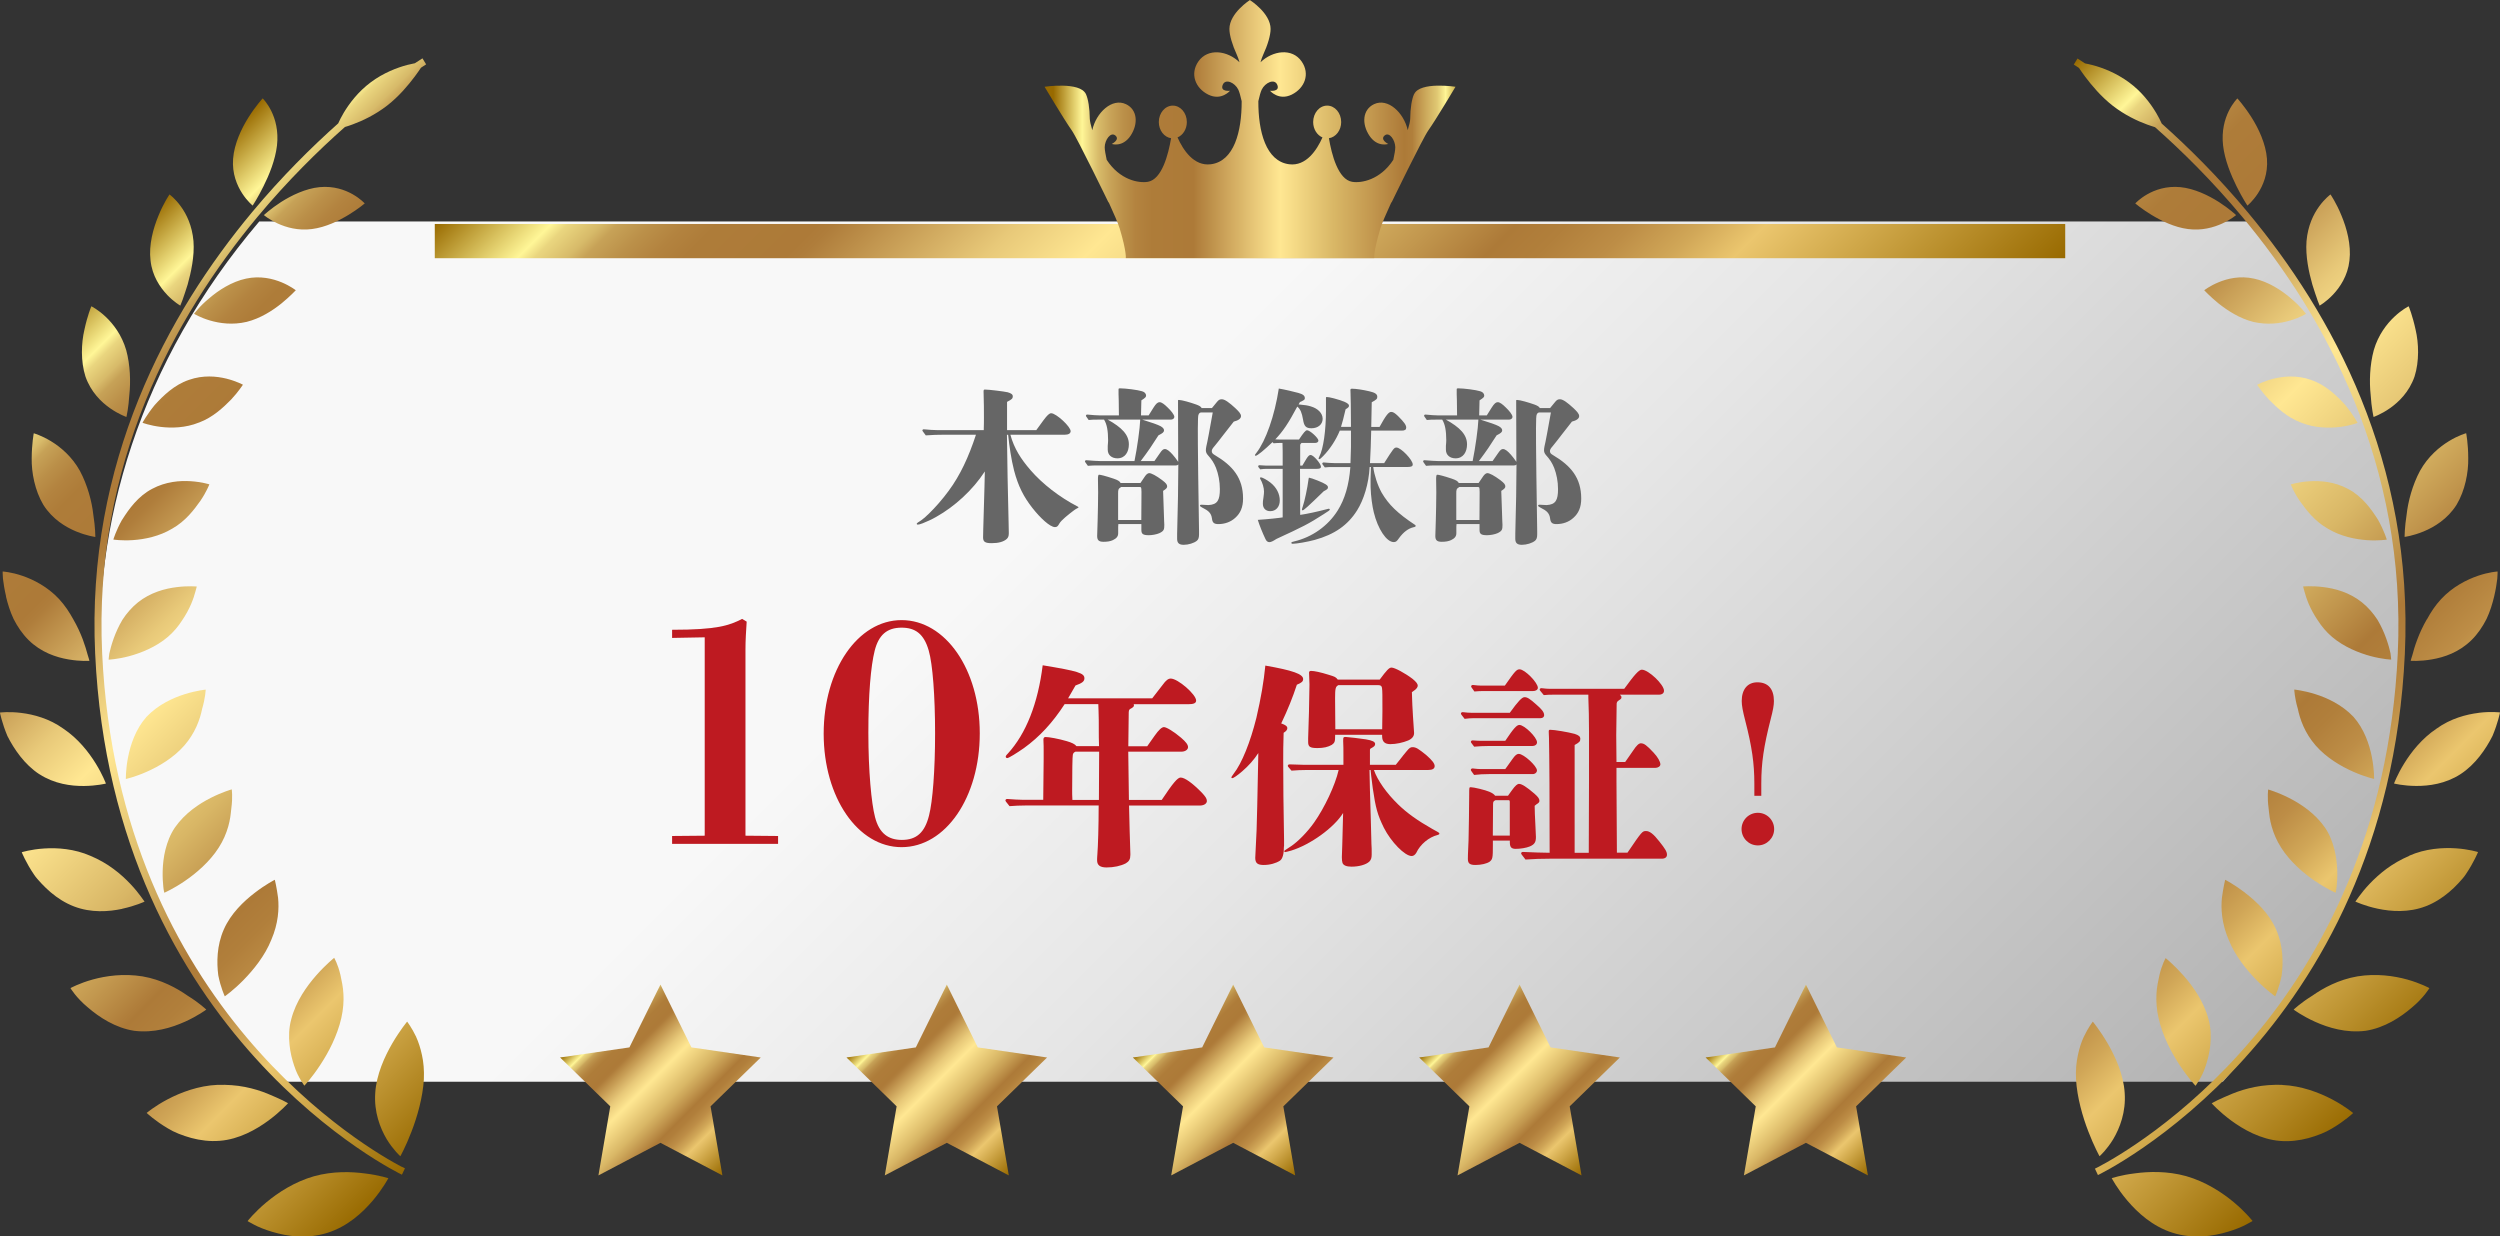 <?xml version="1.0" encoding="UTF-8"?><svg id="_レイヤー_2" xmlns="http://www.w3.org/2000/svg" xmlns:xlink="http://www.w3.org/1999/xlink" viewBox="0 0 414 204.76"><rect x="0" y="0" width="414" height="204.76" fill="#333333" stroke="none"/><defs><style>.cls-1{fill:url(#_名称未設定グラデーション_24-8);}.cls-1,.cls-2,.cls-3,.cls-4,.cls-5,.cls-6,.cls-7,.cls-8,.cls-9,.cls-10,.cls-11,.cls-12{stroke-width:0px;}.cls-2{fill:url(#_名称未設定グラデーション_24-3);}.cls-3{fill:url(#_名称未設定グラデーション_24-6);}.cls-4{fill:url(#_名称未設定グラデーション_24-7);}.cls-5{fill:url(#_名称未設定グラデーション_24-5);}.cls-6{fill:url(#_名称未設定グラデーション_24-4);}.cls-7{fill:url(#_名称未設定グラデーション_24-2);}.cls-8{fill:url(#_名称未設定グラデーション_28);}.cls-9{fill:url(#_名称未設定グラデーション_24);}.cls-10{fill:#666;}.cls-11{fill:url(#_名称未設定グラデーション_130);}.cls-12{fill:#be1a21;}</style><linearGradient id="_名称未設定グラデーション_130" x1="53.78" y1="-47.62" x2="353.61" y2="252.21" gradientUnits="userSpaceOnUse"><stop offset=".42" stop-color="#f8f8f8"/><stop offset=".57" stop-color="#e6e6e6"/><stop offset=".86" stop-color="#bababa"/><stop offset="1" stop-color="#a2a2a2"/></linearGradient><linearGradient id="_名称未設定グラデーション_24" x1="240.03" y1="170.11" x2="263.24" y2="193.31" gradientUnits="userSpaceOnUse"><stop offset="0" stop-color="#986a00"/><stop offset=".07" stop-color="#fff697"/><stop offset=".08" stop-color="#ead67f"/><stop offset=".1" stop-color="#d7ba69"/><stop offset=".11" stop-color="#c7a257"/><stop offset=".13" stop-color="#bb9049"/><stop offset=".15" stop-color="#b3833f"/><stop offset=".17" stop-color="#ae7c39"/><stop offset=".23" stop-color="#ad7a38"/><stop offset=".24" stop-color="#af7d3b"/><stop offset=".35" stop-color="#e8c979"/><stop offset=".41" stop-color="#ffe792"/><stop offset=".54" stop-color="#d9b766"/><stop offset=".6" stop-color="#c2974e"/><stop offset=".65" stop-color="#ad7a38"/><stop offset=".68" stop-color="#b17f3b"/><stop offset=".72" stop-color="#bd8d46"/><stop offset=".76" stop-color="#d0a657"/><stop offset=".8" stop-color="#ebc66e"/><stop offset="1" stop-color="#986a00"/></linearGradient><linearGradient id="_名称未設定グラデーション_24-2" x1="192.61" y1="170.11" x2="215.81" y2="193.31" xlink:href="#_名称未設定グラデーション_24"/><linearGradient id="_名称未設定グラデーション_24-3" x1="145.19" y1="170.11" x2="168.39" y2="193.31" xlink:href="#_名称未設定グラデーション_24"/><linearGradient id="_名称未設定グラデーション_24-4" x1="97.76" y1="170.11" x2="120.97" y2="193.31" xlink:href="#_名称未設定グラデーション_24"/><linearGradient id="_名称未設定グラデーション_24-5" x1="287.46" y1="170.11" x2="310.66" y2="193.31" xlink:href="#_名称未設定グラデーション_24"/><linearGradient id="_名称未設定グラデーション_24-6" x1="4.66" y1="55.13" x2="105.33" y2="155.8" xlink:href="#_名称未設定グラデーション_24"/><linearGradient id="_名称未設定グラデーション_24-7" x1="303.64" y1="50.1" x2="414.38" y2="160.84" xlink:href="#_名称未設定グラデーション_24"/><linearGradient id="_名称未設定グラデーション_24-8" x1="138.08" y1="-28.99" x2="275.92" y2="108.84" xlink:href="#_名称未設定グラデーション_24"/><linearGradient id="_名称未設定グラデーション_28" x1="-425.97" y1="790.91" x2="-424.66" y2="790.91" gradientTransform="translate(22350.34 41198.59) scale(52.06 -52.06)" gradientUnits="userSpaceOnUse"><stop offset="0" stop-color="#986a00"/><stop offset=".07" stop-color="#fff697"/><stop offset=".09" stop-color="#ead67f"/><stop offset=".11" stop-color="#d7ba69"/><stop offset=".14" stop-color="#c7a257"/><stop offset=".17" stop-color="#bb9049"/><stop offset=".2" stop-color="#b3833f"/><stop offset=".24" stop-color="#ae7c39"/><stop offset=".34" stop-color="#ad7a38"/><stop offset=".35" stop-color="#b1803d"/><stop offset=".49" stop-color="#e9c979"/><stop offset=".55" stop-color="#ffe792"/><stop offset=".68" stop-color="#d9b766"/><stop offset=".77" stop-color="#c3984f"/><stop offset=".85" stop-color="#ad7a38"/><stop offset=".87" stop-color="#b07f3b"/><stop offset=".88" stop-color="#ba8d47"/><stop offset=".9" stop-color="#caa659"/><stop offset=".93" stop-color="#e0c873"/><stop offset=".95" stop-color="#fdf394"/><stop offset=".95" stop-color="#fff697"/><stop offset="1" stop-color="#986a00"/><stop offset="1" stop-color="#986a00"/></linearGradient></defs><g id="_レイヤー_1-2"><path class="cls-11" d="M372.1,36.68H42.93c-39.62,46.61-31.67,107.59,3.59,142.46h321.59c36.82-41.5,40.14-100.48,4-142.46Z"/><polygon class="cls-9" points="251.64 163.05 256.77 173.45 268.25 175.12 259.94 183.21 261.9 194.65 251.64 189.25 241.37 194.65 243.33 183.21 235.02 175.12 246.5 173.45 251.64 163.05"/><polygon class="cls-7" points="204.21 163.05 209.35 173.45 220.83 175.12 212.52 183.21 214.48 194.65 204.21 189.25 193.95 194.65 195.91 183.21 187.6 175.12 199.08 173.45 204.21 163.05"/><polygon class="cls-2" points="156.79 163.05 161.92 173.45 173.4 175.12 165.1 183.21 167.06 194.65 156.79 189.25 146.52 194.65 148.48 183.21 140.18 175.12 151.66 173.45 156.79 163.05"/><polygon class="cls-6" points="109.37 163.05 114.5 173.45 125.98 175.12 117.67 183.21 119.63 194.65 109.37 189.25 99.1 194.65 101.06 183.21 92.75 175.12 104.23 173.45 109.37 163.05"/><polygon class="cls-5" points="299.06 163.05 304.19 173.45 315.67 175.12 307.37 183.21 309.33 194.65 299.06 189.25 288.79 194.65 290.75 183.21 282.45 175.12 293.93 173.45 299.06 163.05"/><path class="cls-3" d="M63.25,194.82c.67.18,1.06.29,1.06.29,0,0-.88,1.69-2.57,3.7-1.7,2-4.18,4.3-7.53,5.35-1.63.51-3.29.67-4.88.6-1.57-.08-3-.4-4.25-.77-1.25-.37-2.29-.8-2.98-1.17-.7-.36-1.1-.61-1.1-.61,0,0,1.13-1.45,3.08-3.08,1.95-1.63,4.67-3.41,7.9-4.34,3.18-.88,6.24-.77,8.51-.46,1.15.14,2.11.33,2.77.5ZM68.93,171.73c-.75-1.58-1.51-2.55-1.51-2.55,0,0-1.18,1.42-2.45,3.59-1.26,2.17-2.64,5.15-2.83,8.23-.22,3.14.8,5.79,1.9,7.65.55.91,1.13,1.61,1.55,2.1.43.49.71.72.71.72,0,0,.93-1.66,1.85-4.09.94-2.42,1.87-5.65,2.04-8.63.07-1.54-.06-2.88-.31-4.02-.25-1.17-.59-2.2-.96-3ZM47.72,182.71s-.34-.21-.95-.51c-.61-.3-1.5-.68-2.52-1.11-1.04-.42-2.29-.82-3.68-1.09-1.38-.28-2.97-.39-4.53-.35-3.17.13-6.12,1.26-8.27,2.39-2.15,1.13-3.48,2.26-3.48,2.26,0,0,1.35,1.29,3.51,2.56,1.06.66,2.44,1.19,3.89,1.59,1.46.39,3.05.6,4.67.47,3.24-.24,6.14-1.91,8.13-3.38,2.01-1.49,3.22-2.85,3.22-2.85ZM48.74,176.55c.33,1.04.78,1.83,1.1,2.38.33.55.56.86.56.86,0,0,1.25-1.32,2.61-3.4,1.39-2.1,2.83-4.84,3.51-7.79.33-1.47.42-2.82.35-4.01-.05-1.2-.31-2.19-.49-3.12-.41-1.79-1.04-2.85-1.04-2.85,0,0-1.37,1.09-2.96,2.89-1.58,1.8-3.38,4.31-4.15,7.28-.41,1.51-.41,2.88-.29,4.2.13,1.31.44,2.52.79,3.54ZM30.6,169.21c2.17-.98,3.56-2.02,3.56-2.02,0,0-1.13-1.1-3.07-2.29-1.81-1.27-4.38-2.68-7.48-3.21-3.13-.51-6.07-.09-8.27.52-2.21.61-3.67,1.42-3.67,1.42,0,0,.93,1.59,2.88,3.2,1.9,1.64,4.59,3.4,7.68,3.87,3.22.4,6.19-.51,8.36-1.49ZM37.23,164.99s1.42-.99,3.08-2.68c1.66-1.69,3.58-4.06,4.62-6.68,1.17-2.7,1.3-5.16,1.12-6.95-.23-1.76-.54-2.99-.54-2.99,0,0-1.49.75-3.31,2.15-1.83,1.4-4,3.46-5.14,6.09-1.17,2.65-1.19,5.46-.91,7.6.41,2.06,1.07,3.45,1.07,3.45ZM20.24,150.49c2.21-.48,3.7-1.18,3.7-1.18,0,0-.24-.32-.62-.86-.39-.54-.97-1.27-1.73-2.07-.76-.8-1.69-1.68-2.8-2.49-1.09-.82-2.4-1.57-3.78-2.15-2.69-1.19-5.54-1.38-7.72-1.23-2.18.14-3.69.62-3.69.62,0,0,.67,1.69,2.02,3.68.32.5.79,1,1.25,1.5.47.5.99,1,1.54,1.47,1.11.94,2.4,1.77,3.83,2.32,2.86,1.1,5.77.88,7.97.41ZM27.21,147.84s1.5-.65,3.36-1.92c1.88-1.28,4.14-3.18,5.65-5.55.76-1.18,1.25-2.37,1.57-3.48.16-.56.27-1.09.35-1.6.09-.51.1-.98.17-1.45.25-1.85.07-3.12.07-3.12,0,0-1.52.42-3.46,1.4-1.94.98-4.29,2.53-5.95,4.91-.8,1.18-1.25,2.42-1.57,3.66-.31,1.23-.43,2.44-.46,3.5-.03,1.06.03,1.98.1,2.62.06.65.17,1.01.17,1.01ZM6.53,128.21c2.48,1.61,5.24,1.97,7.37,1.95,2.13-.02,3.64-.4,3.64-.4,0,0-2.13-5.81-7.06-9.1-2.3-1.66-4.91-2.35-6.96-2.6-2.05-.26-3.53-.06-3.53-.06,0,0,.33,1.73,1.24,3.89,1.09,2.15,2.82,4.72,5.3,6.33ZM30.52,123.46c1.79-2.05,2.61-4.33,2.96-6.11.54-1.82.58-3.15.58-3.15,0,0-1.49.14-3.45.75-1.96.62-4.42,1.72-6.36,3.77-3.56,4.02-3.41,10.28-3.41,10.28,0,0,1.52-.33,3.49-1.21,1.97-.87,4.39-2.28,6.19-4.33ZM.99,98.78c.28,1.17.67,2.47,1.26,3.72.64,1.26,1.45,2.47,2.48,3.49,2.05,2.03,4.55,2.86,6.6,3.21,2.02.35,3.48.23,3.48.23,0,0-.09-.38-.3-1.02-.17-.64-.43-1.53-.81-2.55-.39-1.02-.9-2.16-1.57-3.31-.63-1.15-1.38-2.3-2.34-3.34-1.91-2.06-4.28-3.24-6.1-3.86-1.84-.63-3.25-.71-3.25-.71,0,0-.01.45.05,1.19.09.74.24,1.78.52,2.95ZM18,109.24s1.47-.06,3.41-.58c1.91-.52,4.4-1.49,6.38-3.18.99-.85,1.76-1.79,2.36-2.73.64-.94,1.14-1.87,1.49-2.7.36-.83.58-1.56.72-2.08.15-.53.23-.84.23-.84,0,0-1.4-.14-3.33.1-1.95.24-4.33.87-6.41,2.52-1.03.83-1.89,1.83-2.57,2.88-.63,1.05-1.11,2.14-1.46,3.12-.35.98-.58,1.86-.72,2.49-.09.63-.11,1.01-.11,1.01ZM12.65,88.02c1.77.73,3.14.9,3.14.9,0,0,0-1.57-.34-3.71-.23-2.12-.95-4.88-2.22-7.24-1.31-2.37-3.21-3.95-4.79-4.91-1.58-.96-2.85-1.31-2.85-1.31,0,0-.33,1.76-.34,4.12-.05,2.35.52,5.37,1.93,7.73,1.5,2.38,3.7,3.69,5.46,4.42ZM20.21,86.08c-1.01,1.8-1.44,3.27-1.44,3.27,0,0,1.36.22,3.27.09,1.91-.13,4.33-.61,6.47-1.89,2.24-1.27,3.61-3.12,4.68-4.62,1.02-1.5,1.48-2.72,1.48-2.72,0,0-1.26-.4-3.06-.52-1.81-.12-4.16.05-6.43,1.27-2.31,1.21-3.84,3.33-4.95,5.11ZM18.24,67.61c1.48,1.03,2.7,1.44,2.7,1.44,0,0,.35-1.52.48-3.67.23-2.11.16-4.91-.52-7.4-.73-2.51-2.15-4.35-3.42-5.54-1.25-1.18-2.35-1.72-2.35-1.72,0,0-.18.39-.4,1.08-.23.69-.51,1.66-.75,2.79-.53,2.24-.63,5.24.17,7.76.9,2.57,2.62,4.23,4.09,5.26ZM32.94,69.98c2.33-.87,4.01-2.48,5.32-3.8.63-.67,1.12-1.29,1.45-1.74.33-.47.52-.73.52-.73,0,0-1.08-.59-2.74-1.01-1.65-.4-3.86-.62-6.21.21-2.4.81-4.26,2.61-5.66,4.16-1.3,1.59-2.02,2.94-2.02,2.94,0,0,1.2.46,2.99.68,1.78.22,4.13.19,6.36-.72ZM27.65,48.8c1.16,1.22,2.21,1.81,2.21,1.81,0,0,.14-.35.38-.97.21-.62.52-1.49.83-2.5.57-2.05,1.16-4.69.97-7.21-.22-2.54-1.14-4.44-2.1-5.76-.94-1.3-1.87-1.97-1.87-1.97,0,0-.97,1.4-1.82,3.5-.87,2.09-1.64,4.85-1.32,7.43.27,2.56,1.58,4.45,2.73,5.67ZM48.99,48.07s-.9-.71-2.36-1.32c-1.46-.6-3.55-1.12-5.89-.61-2.36.5-4.56,1.93-6.11,3.27-.8.66-1.43,1.29-1.84,1.77-.42.5-.66.78-.66.78,0,0,1.02.64,2.63,1.11,1.62.48,3.76.78,6.09.23,2.29-.57,4.3-1.88,5.76-3.05,1.44-1.18,2.38-2.19,2.38-2.19ZM41.84,34.05s.86-1.3,1.79-3.19c.94-1.88,1.96-4.36,2.24-6.78.27-2.43-.28-4.36-.95-5.71-.66-1.34-1.42-2.08-1.42-2.08,0,0-1.14,1.23-2.32,3.1-1.19,1.87-2.39,4.41-2.58,6.89-.19,2.49.66,4.44,1.51,5.75.86,1.32,1.73,2.01,1.73,2.01ZM60.4,33.69s-2.81-3.14-7.47-2.7c-2.33.23-4.66,1.37-6.39,2.47-1.72,1.11-2.84,2.16-2.84,2.16,0,0,3.4,2.92,7.96,2.31,2.29-.29,4.44-1.37,6.06-2.35,1.61-.98,2.68-1.89,2.68-1.89ZM66.55,193.24c-5.15-2.69-46.85-26.14-49.63-85-1.48-31.37,11.91-55.74,25.71-72.31,5.01-6.02,10.07-10.99,14.49-14.9.38-.11.81-.25,1.29-.43,1.64-.6,3.73-1.59,5.71-3.12,1.97-1.54,3.47-3.35,4.54-4.77.44-.59.78-1.08,1.05-1.49.07-.05.17-.11.24-.16.41-.27.62-.4.62-.4l-.61-1s-.46.29-1.25.81c-.37.07-.78.16-1.25.28-1.7.45-3.96,1.31-6.05,2.87-2.09,1.55-3.56,3.51-4.49,5.06-.41.69-.7,1.28-.91,1.75-4.37,3.89-9.34,8.8-14.28,14.73-13.91,16.7-27.47,41.37-25.97,73.11,1.49,31.7,14.18,53.28,26.5,66.91,12.32,13.63,24.26,19.33,24.3,19.35l.5-1.06h0s-.17-.08-.52-.26Z"/><path class="cls-4" d="M373.01,202.2s-.4.25-1.1.61c-.69.37-1.73.8-2.98,1.17-1.25.37-2.68.69-4.25.77-1.59.07-3.26-.09-4.88-.6-3.34-1.05-5.83-3.35-7.53-5.35-1.7-2.01-2.57-3.7-2.57-3.7,0,0,.39-.1,1.06-.29.66-.17,1.62-.36,2.77-.5,2.27-.31,5.33-.42,8.51.46,3.23.93,5.95,2.71,7.9,4.34,1.95,1.63,3.08,3.08,3.08,3.08ZM348.4,190.75c.42-.49,1-1.19,1.55-2.1,1.1-1.86,2.12-4.51,1.9-7.65-.19-3.08-1.57-6.06-2.83-8.23-1.27-2.17-2.45-3.59-2.45-3.59,0,0-.76.97-1.51,2.55-.37.8-.72,1.83-.96,3-.25,1.14-.39,2.48-.31,4.02.17,2.98,1.1,6.21,2.04,8.63.93,2.43,1.85,4.09,1.85,4.09,0,0,.29-.23.71-.72ZM377.95,179.65c-1.56-.04-3.14.06-4.53.35-1.39.27-2.64.67-3.68,1.09-1.02.43-1.92.81-2.53,1.11-.61.3-.95.51-.95.51,0,0,1.2,1.36,3.22,2.85,1.99,1.46,4.9,3.13,8.13,3.38,1.63.13,3.21-.08,4.67-.47,1.45-.4,2.83-.94,3.89-1.59,2.16-1.27,3.51-2.56,3.51-2.56,0,0-1.34-1.14-3.48-2.26-2.15-1.13-5.1-2.26-8.27-2.39ZM358.64,158.64s-.62,1.06-1.04,2.85c-.18.92-.44,1.91-.49,3.12-.06,1.19.02,2.54.35,4.01.68,2.95,2.12,5.69,3.51,7.79,1.37,2.08,2.61,3.4,2.61,3.4,0,0,.23-.31.56-.86.33-.56.77-1.34,1.1-2.38.35-1.02.66-2.23.79-3.54.12-1.32.12-2.69-.29-4.2-.77-2.97-2.57-5.48-4.15-7.28-1.59-1.79-2.96-2.89-2.96-2.89ZM390.38,161.69c-3.1.53-5.67,1.94-7.48,3.21-1.93,1.19-3.07,2.29-3.07,2.29,0,0,1.38,1.04,3.56,2.02,2.17.98,5.15,1.89,8.36,1.49,3.1-.48,5.78-2.23,7.68-3.87,1.95-1.61,2.88-3.2,2.88-3.2,0,0-1.46-.8-3.67-1.42-2.2-.61-5.14-1.03-8.27-.52ZM371.8,147.84c-1.83-1.39-3.31-2.15-3.31-2.15,0,0-.31,1.23-.54,2.99-.18,1.78-.05,4.24,1.12,6.95,1.04,2.62,2.96,4.99,4.62,6.68,1.66,1.69,3.08,2.68,3.08,2.68,0,0,.66-1.39,1.07-3.45.29-2.14.26-4.95-.91-7.6-1.13-2.64-3.31-4.69-5.14-6.09ZM398.98,141.73c-1.38.58-2.68,1.34-3.78,2.15-1.1.82-2.04,1.69-2.8,2.49-.76.8-1.34,1.54-1.73,2.07-.38.54-.62.86-.62.86,0,0,1.49.71,3.7,1.18,2.2.47,5.11.69,7.97-.41,1.43-.55,2.71-1.38,3.83-2.32.56-.47,1.07-.96,1.54-1.47.46-.5.93-1,1.25-1.5,1.35-2,2.02-3.68,2.02-3.68,0,0-1.51-.48-3.69-.62-2.18-.14-5.03.04-7.72,1.23ZM383.42,145.92c1.86,1.28,3.36,1.92,3.36,1.92,0,0,.11-.36.17-1.01.07-.65.13-1.56.1-2.62-.03-1.06-.16-2.27-.46-3.5-.32-1.24-.77-2.48-1.57-3.66-1.66-2.38-4.02-3.93-5.95-4.91-1.94-.98-3.46-1.4-3.46-1.4,0,0-.18,1.27.07,3.12.07.47.08.93.17,1.45.08.51.19,1.05.35,1.6.32,1.11.81,2.3,1.57,3.48,1.51,2.37,3.77,4.27,5.65,5.55ZM410.47,118.05c-2.05.25-4.66.94-6.96,2.6-4.93,3.29-7.06,9.1-7.06,9.1,0,0,1.51.39,3.64.4,2.13.02,4.89-.34,7.37-1.95,2.48-1.61,4.21-4.17,5.3-6.33.91-2.16,1.24-3.89,1.24-3.89,0,0-1.48-.19-3.53.06ZM393.15,128.99s.15-6.26-3.41-10.28c-1.94-2.04-4.39-3.15-6.36-3.77-1.96-.61-3.45-.75-3.45-.75,0,0,.04,1.33.58,3.15.36,1.78,1.17,4.06,2.96,6.11,1.79,2.05,4.22,3.46,6.19,4.33,1.97.88,3.49,1.21,3.49,1.21ZM401.89,102.55c-.67,1.15-1.19,2.3-1.57,3.31-.39,1.02-.65,1.91-.81,2.55-.21.63-.3,1.02-.3,1.02,0,0,1.46.12,3.48-.23,2.05-.34,4.55-1.18,6.6-3.21,1.03-1.01,1.84-2.23,2.48-3.49.6-1.26.98-2.56,1.26-3.72.28-1.17.43-2.21.52-2.95.06-.74.05-1.19.05-1.19,0,0-1.4.08-3.25.71-1.82.63-4.19,1.8-6.1,3.86-.96,1.03-1.72,2.19-2.34,3.34ZM395.88,108.23c-.13-.63-.37-1.51-.72-2.49-.35-.98-.83-2.07-1.46-3.12-.68-1.05-1.54-2.05-2.57-2.88-2.07-1.65-4.46-2.29-6.41-2.52-1.93-.24-3.33-.1-3.33-.1,0,0,.08.3.23.84.14.52.36,1.25.72,2.08.35.83.85,1.76,1.49,2.7.6.94,1.37,1.89,2.36,2.73,1.99,1.69,4.47,2.66,6.38,3.18,1.94.52,3.41.58,3.41.58,0,0-.02-.38-.11-1.01ZM398.21,88.91s1.37-.17,3.14-.9c1.76-.73,3.96-2.04,5.46-4.42,1.41-2.36,1.98-5.38,1.93-7.73,0-2.37-.34-4.12-.34-4.12,0,0-1.27.34-2.85,1.31-1.58.96-3.47,2.54-4.79,4.91-1.27,2.36-1.99,5.12-2.22,7.24-.34,2.15-.34,3.71-.34,3.71ZM388.84,80.97c-2.27-1.23-4.63-1.39-6.43-1.27-1.8.12-3.06.52-3.06.52,0,0,.45,1.21,1.48,2.72,1.07,1.49,2.44,3.35,4.68,4.62,2.14,1.28,4.56,1.76,6.47,1.89,1.9.13,3.27-.09,3.27-.09,0,0-.43-1.47-1.44-3.27-1.12-1.78-2.64-3.9-4.95-5.11ZM393.06,69.05s1.22-.41,2.7-1.44c1.47-1.03,3.2-2.69,4.09-5.26.8-2.52.7-5.52.17-7.76-.24-1.13-.53-2.1-.75-2.79-.22-.69-.4-1.08-.4-1.08,0,0-1.1.54-2.35,1.72-1.27,1.19-2.69,3.02-3.42,5.54-.68,2.49-.75,5.3-.52,7.4.13,2.15.48,3.67.48,3.67ZM382.73,62.92c-2.35-.83-4.57-.62-6.21-.21-1.66.41-2.74,1.01-2.74,1.01,0,0,.19.27.52.73.33.45.82,1.07,1.45,1.74,1.32,1.32,2.99,2.93,5.32,3.8,2.23.9,4.58.93,6.36.72,1.78-.21,2.99-.68,2.99-.68,0,0-.73-1.36-2.02-2.94-1.4-1.54-3.27-3.35-5.66-4.16ZM383.75,49.64c.24.62.38.97.38.97,0,0,1.05-.59,2.21-1.81,1.15-1.22,2.45-3.11,2.73-5.67.31-2.58-.45-5.35-1.32-7.43-.85-2.1-1.82-3.5-1.82-3.5,0,0-.93.67-1.87,1.97-.96,1.31-1.88,3.22-2.1,5.76-.19,2.52.39,5.16.97,7.21.31,1.01.61,1.88.83,2.5ZM379.38,49.41c-1.55-1.34-3.75-2.77-6.11-3.27-2.34-.52-4.43,0-5.89.61-1.47.61-2.36,1.32-2.36,1.32,0,0,.94,1.01,2.38,2.19,1.47,1.16,3.47,2.48,5.76,3.05,2.33.54,4.48.25,6.09-.23,1.61-.47,2.63-1.11,2.63-1.11,0,0-.24-.28-.66-.78-.42-.48-1.05-1.12-1.84-1.77ZM370.38,30.86c.93,1.89,1.79,3.19,1.79,3.19,0,0,.87-.7,1.73-2.01.85-1.31,1.7-3.26,1.51-5.75-.19-2.48-1.39-5.02-2.58-6.89-1.19-1.87-2.32-3.1-2.32-3.1,0,0-.76.74-1.42,2.08-.67,1.35-1.22,3.28-.95,5.71.28,2.42,1.31,4.89,2.24,6.78ZM361.07,30.99c-4.66-.44-7.47,2.7-7.47,2.7,0,0,1.07.91,2.68,1.89,1.62.98,3.77,2.06,6.06,2.35,4.56.61,7.96-2.31,7.96-2.31,0,0-1.12-1.05-2.84-2.16-1.73-1.1-4.06-2.24-6.39-2.47ZM371.74,175.21c12.32-13.63,25.01-35.21,26.5-66.91,1.5-31.74-12.07-56.41-25.98-73.11-4.93-5.93-9.9-10.83-14.28-14.73-.21-.47-.5-1.06-.91-1.75-.92-1.55-2.39-3.52-4.49-5.06-2.09-1.55-4.34-2.42-6.05-2.87-.46-.12-.88-.21-1.25-.28-.78-.52-1.24-.81-1.25-.81l-.61,1s.21.13.62.4c.06.04.16.11.24.16.27.41.61.9,1.05,1.49,1.07,1.41,2.57,3.23,4.54,4.77,1.97,1.53,4.06,2.52,5.71,3.12.48.18.91.31,1.29.43,4.41,3.9,9.47,8.88,14.49,14.9,13.79,16.57,27.18,40.94,25.71,72.31-2.77,58.86-44.47,82.31-49.63,85-.34.18-.52.26-.52.26h0l.5,1.06s11.98-5.72,24.3-19.35Z"/><path class="cls-10" d="M167.32,72c.64,2.32,1.76,4.03,3.33,5.85,1.96,2.27,4.76,4.45,7.78,6.02.11.06.17.08.17.14s-.08.11-.28.2c-.17.08-.36.22-.59.39-.81.62-1.99,1.54-2.3,2.1-.25.45-.39.59-.73.59-.81,0-2.44-1.51-3.75-3.19-1.4-1.79-2.32-3.53-3.02-6.19-.48-1.88-.78-4-.98-5.91h-.2q.08,6.86.28,14.76c.03.78.03,1.2.03,1.54,0,.48-.11.73-.34.95-.53.48-1.4.7-2.49.7s-1.43-.22-1.43-.95c0-.36,0-.7.03-1.46.06-1.6.17-5.38.2-6.89q.03-1.82.06-2.58c-2.02,3.11-5.01,5.82-8.06,7.53-.78.45-1.62.81-2.24,1.06-.39.14-.64.22-.81.22-.08,0-.17-.06-.17-.11,0-.08.03-.14.2-.25.2-.11.28-.17.48-.31.36-.25.87-.67,1.37-1.18,1.04-1.01,2.24-2.38,3.22-3.72,1.93-2.6,3.33-5.63,4.54-9.32h-5.26c-1.01,0-2.04.03-3.05.11-.53-.7-.56-.76-.56-.81,0-.11.08-.2.22-.2.78.08,1.76.14,2.27.14h7.67c.03-.9.03-1.62.03-2.1,0-.87,0-2.77-.06-4.31,0-.25.06-.31.22-.31.7,0,3.16.31,3.78.45.59.17.84.36.84.67,0,.36-.14.5-.95.92v4.68h4.84c.45-.62.67-.92,1.18-1.62.62-.84.98-1.18,1.29-1.18.81,0,3.22,2.21,3.22,2.97,0,.36-.34.59-.95.59h-9.02Z"/><path class="cls-10" d="M200.7,67.57c.2-.25.5-.62.87-1.06.31-.36.5-.39.78-.39.48,0,1.23.56,2.21,1.46.59.56.95.95.95,1.32,0,.45-.48.73-1.2.92-1.4,1.74-2.32,3.02-3.16,4.03-.31.36-.48.59-.48.84,0,.28.11.45.5.67,2.97,1.76,4.68,3.78,4.68,7.2,0,1.46-.45,2.44-1.29,3.19-.76.7-1.76,1.04-2.8,1.04-.7,0-.98-.22-1.06-.92-.11-.92-.62-1.32-1.57-1.79-.28-.14-.42-.25-.42-.36,0-.08.08-.14.25-.14.36.03.9.06,1.15.06,1.51-.08,1.9-.81,1.9-2.66,0-1.26-.25-2.49-.64-3.5-.34-.84-.73-1.43-1.34-2.1-.25-.28-.34-.53-.34-.84,0-.14.03-.39.08-.64.14-.5.62-3.11,1.06-5.6h-1.88c-.36,0-.56.31-.56,1.01l-.03,1.65c0,.53,0,3.92.06,7.64.06,3.19.11,6.94.14,9.41v.48c0,.56-.11.84-.36,1.06-.48.39-1.4.67-2.18.67s-1.09-.31-1.09-1.01c0-.5,0-1.2.03-2.02.08-2.24.17-7.5.17-10.11v-.17c-.11.14-.28.17-.45.17h-12.91c-.53,0-1.09,0-1.62.06-.45-.62-.48-.67-.48-.73,0-.11.08-.2.22-.2,1.04.08,1.76.14,2.27.14h5.71c.45-2.21.9-5.4.95-6.86h-5.38c2.32,1.29,3.5,2.49,3.5,4.09,0,1.26-.62,2.32-1.9,2.32-.92,0-1.6-.53-1.6-1.43v-.64c.03-.34.06-.64.06-.9,0-1.6-.2-2.69-.67-3.44h-1.04c-.5,0-1.01,0-1.51.06-.42-.59-.45-.64-.45-.7,0-.11.08-.2.22-.2.81.08,1.65.14,2.1.14h3.14c-.03-2.74-.03-2.83-.06-3.5v-.76c0-.2.03-.22.28-.22.87,0,2.88.25,3.61.48.42.11.67.42.67.7s-.14.39-.78.81l-.06,2.49h1.26c.42-.64.56-.9.81-1.29.42-.67.7-.9,1.01-.9.34,0,.81.36,1.32.87.56.53,1.12,1.2,1.12,1.57,0,.25-.25.45-.59.45h-4.73c1.6.5,2.52.81,3.05,1.09.39.22.56.45.56.67,0,.31-.2.48-.92.84-1.09,1.71-1.65,2.55-2.94,4.26h2.27c.39-.56.42-.59.92-1.32.36-.53.56-.67.81-.67.34,0,.78.34,1.29.92.28.34.62.73.92,1.2,0-1.85-.03-9.27-.03-9.58v-.59c0-.06.03-.08.14-.08.48,0,1.93.42,2.88.76.53.2.76.34.9.59h1.68ZM188.86,79.98q.17-.22.78-1.15c.22-.31.48-.48.67-.48.36,0,1.15.42,2.13,1.15.7.53.84.76.84,1.06,0,.22-.17.42-.67.73.06,1.62.11,3.39.17,5.01q.03.34.03.62c0,.76-.06,1.01-.81,1.37-.5.22-1.23.34-1.76.34-.98,0-1.23-.22-1.23-.87v-.98h-3.81q-.03.28-.03.45v1.09c0,.5-.28.84-.87,1.12-.42.2-.92.28-1.57.28-.84,0-1.04-.34-1.04-.98,0-.25.03-1.26.08-2.6.03-.59.08-3.75.08-4.59l-.03-2.24q0-.7.17-.7c.25,0,1.06.2,2.38.64.76.25,1.06.45,1.2.73h3.28ZM189.02,81.38c0-.64-.03-.73-.28-.73h-3.08c-.5.28-.5.5-.5,1.06v4.4h3.84l.03-4.73Z"/><path class="cls-10" d="M215.29,85.27c1.18-.17,2.83-.53,4.31-.92.31-.08.39-.11.45-.11.08,0,.17.06.17.14,0,.11-.2.25-1.04.78-2.49,1.6-3.36,2.04-7.81,4.09-.59.39-.9.53-1.18.53-.25,0-.48-.17-.64-.53-.48-1.01-1.01-2.32-1.26-3.16,1.2-.08,1.76-.14,2.58-.22.5-.06.73-.08.95-.11.39-.06.42-.06.59-.08v-8.04h-2.6c-.36,0-.76.03-1.12.08-.31-.36-.34-.42-.34-.48,0-.11.08-.2.22-.2.34.03.78.06,1.01.06h2.83v-2.32c0-.25,0-.31-.03-1.43h-.42c-.42,0-.62.03-1.06.06l-.17-.2c-1.34,1.29-2.52,2.27-2.8,2.27-.06,0-.11-.06-.11-.11,0-.08.03-.11.25-.39,1.54-1.99,3-6.08,3.7-10.64,1.01.17,2.52.53,3.25.73.76.22,1.06.45,1.06.87,0,.25-.08.31-.81.64l-.22.39c1.15.11,1.48.17,1.96.31,1.23.34,2.02,1.15,2.02,2.07s-.76,1.57-1.85,1.57c-.92,0-1.23-.34-1.4-1.46-.2-1.12-.42-1.68-.95-2.13-1.51,2.83-2.35,4.06-3.64,5.43l.84.03h3.08c.76-1.15,1.09-1.54,1.34-1.54.48,0,1.88,1.29,1.88,1.71,0,.22-.22.39-.53.39h-2.27c-.17.17-.22.25-.22.39v3.36h.36c.34-.56.36-.62.67-1.12.28-.45.48-.64.7-.64.45,0,1.71,1.43,1.71,1.96,0,.25-.2.34-.7.34h-2.77l.03,7.64ZM210.36,84.65c-.76,0-1.23-.48-1.23-1.23,0-.25,0-.48.11-1.12.06-.39.08-.7.08-.9,0-.64-.25-1.46-.64-2.13q-.03-.06-.03-.11c0-.06.06-.11.14-.11.28,0,1.06.45,1.6.87,1.01.81,1.54,1.85,1.54,2.97,0,1.04-.64,1.76-1.57,1.76ZM227.41,77.34c.17,1.32.7,3,1.4,4.26,1.15,1.96,2.6,3.39,5.52,5.32.08.06.11.11.11.17,0,.08-.08.17-.36.22-.87.2-1.68.81-2.41,1.82-.36.53-.53.64-.87.64-1.18,0-2.63-2.16-3.3-4.93-.25-1.01-.48-2.6-.53-4.17-.03-.67,0-1.93.06-3.33h-.22c-.14,2.77-.98,5.43-2.07,7.17-1.54,2.46-3.75,4-7.03,4.9-1.12.31-3,.64-3.64.64-.14,0-.22-.06-.22-.14,0-.14.08-.17.45-.25,3-.7,5.63-2.58,7.22-5.12,1.18-1.88,1.88-4.23,2.1-7.2h-2.83c-.45,0-.95,0-1.4.06-.39-.5-.42-.56-.42-.62,0-.11.08-.2.22-.2.62.06,1.4.11,1.79.11h2.66c.08-1.79.11-3.58.08-5.38h-1.85c-.64,1.57-1.65,3.08-2.74,4.2-.31.34-.56.53-.64.53s-.14-.06-.14-.14q0-.06.11-.25c.7-1.32,1.12-4.4,1.12-7.7v-2.04c0-.11.03-.17.11-.17.2,0,.64.08,1.18.22,1.57.42,2.52.81,2.52,1.2,0,.22-.06.31-.56.62q-.45,1.96-.76,2.91h1.65l-.03-3.75c-.03-1.96-.06-2.16-.06-2.35,0-.17.06-.22.28-.22.59,0,1.79.17,2.83.42.98.22,1.34.48,1.34.92,0,.34-.14.48-.92.9l-.08,4.09h1.37c1.06-1.93,1.51-2.49,1.93-2.49.34,0,.62.2,1.12.67,1.04,1.04,1.37,1.51,1.37,1.93,0,.34-.22.5-.73.5h-5.07c-.03,1.99-.11,3.44-.2,5.38h2.35c1.54-2.44,1.65-2.58,2.04-2.58.73,0,2.69,2.04,2.69,2.8,0,.31-.25.42-.87.42h-5.68ZM219.21,81.35c-2.66,2.58-3.3,3.16-3.5,3.16-.08,0-.11-.03-.11-.11s.03-.2.14-.53c.31-.87.78-3.11.95-4.48.03-.25.06-.28.11-.28.11,0,.81.22,1.43.48,1.23.5,1.68.78,1.68,1.09,0,.25-.06.34-.7.67Z"/><path class="cls-10" d="M256.7,67.57c.2-.25.5-.62.87-1.06.31-.36.5-.39.78-.39.48,0,1.23.56,2.21,1.46.59.56.95.95.95,1.32,0,.45-.48.73-1.2.92-1.4,1.74-2.32,3.02-3.16,4.03-.31.36-.48.59-.48.84,0,.28.11.45.5.67,2.97,1.76,4.68,3.78,4.68,7.2,0,1.46-.45,2.44-1.29,3.19-.76.7-1.76,1.04-2.8,1.04-.7,0-.98-.22-1.06-.92-.11-.92-.62-1.32-1.57-1.79-.28-.14-.42-.25-.42-.36,0-.08.08-.14.25-.14.36.03.9.06,1.15.06,1.51-.08,1.9-.81,1.9-2.66,0-1.26-.25-2.49-.64-3.5-.34-.84-.73-1.43-1.34-2.1-.25-.28-.34-.53-.34-.84,0-.14.03-.39.08-.64.14-.5.62-3.11,1.06-5.6h-1.88c-.36,0-.56.31-.56,1.01l-.03,1.65c0,.53,0,3.92.06,7.64.06,3.19.11,6.94.14,9.41v.48c0,.56-.11.84-.36,1.06-.48.39-1.4.67-2.18.67s-1.09-.31-1.09-1.01c0-.5,0-1.2.03-2.02.08-2.24.17-7.5.17-10.11v-.17c-.11.14-.28.17-.45.17h-12.91c-.53,0-1.09,0-1.62.06-.45-.62-.48-.67-.48-.73,0-.11.08-.2.22-.2,1.04.08,1.76.14,2.27.14h5.71c.45-2.21.9-5.4.95-6.86h-5.38c2.32,1.29,3.5,2.49,3.5,4.09,0,1.26-.62,2.32-1.9,2.32-.92,0-1.6-.53-1.6-1.43v-.64c.03-.34.06-.64.06-.9,0-1.6-.2-2.69-.67-3.44h-1.04c-.5,0-1.01,0-1.51.06-.42-.59-.45-.64-.45-.7,0-.11.08-.2.22-.2.81.08,1.65.14,2.1.14h3.14c-.03-2.74-.03-2.83-.06-3.5v-.76c0-.2.03-.22.28-.22.87,0,2.88.25,3.61.48.42.11.67.42.67.7s-.14.39-.78.81l-.06,2.49h1.26c.42-.64.56-.9.81-1.29.42-.67.7-.9,1.01-.9.34,0,.81.36,1.32.87.56.53,1.12,1.2,1.12,1.57,0,.25-.25.45-.59.45h-4.73c1.6.5,2.52.81,3.05,1.09.39.22.56.45.56.67,0,.31-.2.48-.92.84-1.09,1.71-1.65,2.55-2.94,4.26h2.27c.39-.56.42-.59.92-1.32.36-.53.56-.67.81-.67.34,0,.78.34,1.29.92.28.34.62.73.92,1.2,0-1.85-.03-9.27-.03-9.58v-.59c0-.06.03-.08.14-.08.48,0,1.93.42,2.88.76.53.2.76.34.9.59h1.68ZM244.86,79.98q.17-.22.78-1.15c.22-.31.48-.48.67-.48.36,0,1.15.42,2.13,1.15.7.53.84.76.84,1.06,0,.22-.17.42-.67.73.06,1.62.11,3.39.17,5.01q.03.34.03.62c0,.76-.06,1.01-.81,1.37-.5.22-1.23.34-1.76.34-.98,0-1.23-.22-1.23-.87v-.98h-3.81q-.03.28-.03.45v1.09c0,.5-.28.84-.87,1.12-.42.2-.92.28-1.57.28-.84,0-1.04-.34-1.04-.98,0-.25.03-1.26.08-2.6.03-.59.08-3.75.08-4.59l-.03-2.24q0-.7.17-.7c.25,0,1.06.2,2.38.64.76.25,1.06.45,1.2.73h3.28ZM245.02,81.38c0-.64-.03-.73-.28-.73h-3.08c-.5.28-.5.5-.5,1.06v4.4h3.84l.03-4.73Z"/><path class="cls-12" d="M116.7,105.54l-5.4.1v-1.35c7.45,0,9.45-.7,11.6-1.8l.75.45c-.1,1.55-.2,3.1-.2,4.6v30.85l5.4.05v1.3h-17.55v-1.3l5.4-.05v-32.85Z"/><path class="cls-12" d="M149.3,140.29c-7.25,0-12.9-8.25-12.9-18.8s5.65-18.8,12.9-18.8,12.95,8.15,12.95,18.75-5.65,18.85-12.95,18.85ZM144.9,135.29c.7,2.8,2.3,3.8,4.45,3.8,2.45,0,3.8-1.25,4.5-4.05.6-2.35,1-7.45,1-13.6s-.4-11.45-1.05-13.7c-.8-2.8-2.25-3.8-4.5-3.8-2.45,0-3.8,1.25-4.45,3.8-.65,2.6-1.05,7.25-1.05,13.6s.5,11.65,1.1,13.95Z"/><path class="cls-12" d="M192.38,132.47c1.87-2.81,2.63-3.71,3.13-3.71.68,0,1.94.9,3.49,2.48.61.65.86,1.01.86,1.4,0,.43-.47.76-1.19.76h-11.7c.07,3.1.14,5.76.22,7.99v.18c0,.72-.22,1.08-.76,1.4-.83.43-1.98.68-3.17.68-1.08,0-1.58-.36-1.58-1.19,0-.18,0-.47.04-.9.11-1.33.22-4.75.22-8.17h-12.2c-.83,0-1.73.04-2.56.11-.65-.79-.68-.86-.68-.94,0-.14.11-.25.29-.25.9.07,2.09.14,2.66.14h3.31c.04-4.21.04-4.97.07-6.73v-1.44c0-.47,0-.97-.04-1.8q0-.43.36-.43c.58,0,2.16.29,3.49.68.86.25,1.37.5,1.62.83h3.74c-.04-1.08-.04-1.87-.04-2.41,0-1.98,0-2.12-.04-3.42q0-.36-.04-1.12h-5.58c-1.98,3.06-4.14,5.4-6.73,7.27-1.19.83-2.52,1.66-2.77,1.66-.14,0-.25-.11-.25-.22s.04-.22.36-.54c3.02-3.31,4.97-8.28,5.76-14.61,5.9.97,6.91,1.3,6.91,2.16,0,.5-.36.79-1.48,1.19-.54.97-.9,1.58-1.22,2.12h13.93c.58-.76,1.15-1.48,1.73-2.23.54-.76.94-1.04,1.33-1.04,1.19,0,4.21,2.63,4.21,3.64,0,.43-.4.61-1.3.61h-9.04c.04.07.04.14.04.22,0,.14-.14.29-.32.4-.5.25-.5.29-.54.72l-.07,5.62h3.13q.29-.4,1.22-1.73c.68-.97,1.19-1.44,1.55-1.44.43,0,1.66.76,2.84,1.76.79.68,1.15,1.15,1.15,1.55,0,.43-.47.76-1.12.76h-8.78l.11,7.99h5.4ZM178.09,124.48c-.29.14-.36.25-.43.5s-.11,2.99-.11,5.98c0,.43,0,.72.04,1.51h4.39l.04-7.99h-3.92Z"/><path class="cls-12" d="M212.62,140.14q0,1.91-.65,2.38c-.65.43-1.66.72-2.7.72s-1.4-.32-1.4-1.19c0-.25.11-2.38.22-4.54q.07-1.58.29-12.81c-.72,1.12-1.62,2.12-2.66,3.02-.83.72-1.48,1.15-1.66,1.15-.07,0-.14-.04-.14-.14,0-.07.04-.14.36-.58,1.4-1.8,2.77-5.25,3.78-9.29.76-3.28,1.22-5.98,1.48-8.64,4.5.79,6.26,1.4,6.26,2.23,0,.4-.25.61-1.04.94-.68,2.09-1.51,4.14-2.59,6.41.72.25,1.01.47,1.01.79,0,.25-.18.5-.61.76-.07,2.16-.07,3.06-.07,4.57,0,3.64.04,7.85.14,13.1v1.12ZM227.52,127.51c.58,1.69,2.09,3.85,4.03,5.72,1.44,1.4,3.2,2.66,5.62,4.03.32.18.58.32.9.5.18.11.29.18.29.29s-.11.18-.29.22c-1.44.36-2.88,1.55-3.53,2.95-.18.32-.47.54-.76.54-1.15,0-3.42-2.34-4.61-4.68-1.04-2.12-1.37-3.28-1.84-6.55l-.25-1.98q-.04-.54-.11-1.04h-.18c.04,1.84.07,3.17.07,3.31.07,2.2.22,7.27.25,8.96.04.5.04,1.01.04,1.15v.61c0,.54-.11.86-.4,1.15-.54.5-1.69.83-2.95.83-.83,0-1.33-.22-1.48-.61-.07-.18-.11-.54-.11-.97l.07-2.05q.14-4.9.14-5.26c-1.51,2.45-5.44,5.26-8.6,6.23-.4.11-.9.25-1.01.25-.07,0-.14-.07-.14-.14,0-.11.07-.14,1.12-.83,1.15-.76,2.74-2.38,3.82-3.92,1.69-2.38,3.49-6.15,4.07-8.71h-5.25c-.83,0-1.73.04-2.56.11-.58-.65-.61-.72-.61-.79,0-.14.11-.25.29-.25.79.04,1.8.07,2.3.07h6.62v-1.51c0-.83,0-1.87-.04-2.38v-.14c0-.54.04-.58.43-.58.32,0,2.66.29,3.35.4,1.04.18,1.51.4,1.51.76,0,.29-.14.43-.68.72-.14.07-.18.14-.18.32v2.41h4.28l.86-1.08c.22-.29.5-.65.9-1.12.5-.61.68-.72,1.01-.72.58,0,.97.25,2.3,1.33.94.83,1.37,1.37,1.37,1.8s-.36.65-1.08.65h-9ZM228.49,112.53c1.15-1.55,1.55-1.98,1.94-1.98.54,0,2.27.94,3.49,1.87.61.5.86.83.86,1.12,0,.22-.18.5-.47.72-.18.14-.29.22-.5.36,0,.65.07,2.59.36,6.7.04.58-.32,1.01-.97,1.3-.86.36-2.02.61-2.95.61s-1.37-.4-1.37-1.33v-.22h-7.78v.11c0,1.01-.07,1.22-.54,1.55-.61.36-1.37.54-2.38.54-1.26,0-1.55-.22-1.55-1.01v-.61c.07-1.4.22-7.27.22-8.89-.07-1.76-.07-1.91-.07-1.98,0-.18.11-.29.32-.29.54,0,1.58.22,2.95.65,1.04.32,1.15.36,1.48.79h6.95ZM228.89,120.77q.04-2.34.04-3.02c0-2.66,0-3.24-.07-3.82-.04-.32-.22-.47-.61-.47h-6.62c-.47.25-.54.54-.54,2.2,0,.11,0,.54.04,5.11h7.78Z"/><path class="cls-12" d="M250.02,118.04c1.4-1.94,2.02-2.59,2.45-2.59.47,0,.9.29,1.94,1.22.97.83,1.3,1.3,1.3,1.76,0,.32-.25.5-.61.5h-11.01c-.5,0-1.04.04-1.55.11-.58-.72-.61-.79-.61-.86,0-.14.11-.25.29-.25.5.07,1.19.11,1.51.11h6.3ZM249.74,131.75q.14-.22.65-.9c.54-.76.9-1.04,1.15-1.04.47,0,1.26.5,2.56,1.62.61.54.83.83.83,1.19,0,.14-.04.22-.14.32-.07.07-.22.18-.43.32-.11.07-.14.11-.22.18q0,.97.14,3.6c.04.72.07,1.3.07,1.58,0,.86-.25,1.22-1.01,1.55-.61.25-1.55.4-2.34.4-.72,0-.97-.29-.97-1.08v-.29h-2.81v.76c0,2.12-.04,2.34-.54,2.74-.47.32-1.4.54-2.34.54s-1.26-.25-1.26-1.01c0-.14,0-.9.11-3.02.04-1.08.11-6.48.11-7.7,0-1.08,0-1.15.25-1.15.5,0,2.45.47,3.1.76.5.22.76.4.94.65h2.16ZM249.27,122.68c1.4-2.09,1.91-2.63,2.34-2.63.83,0,2.92,2.05,2.92,2.88,0,.36-.32.61-.76.61h-7.31c-.76,0-1.58.04-2.34.11-.5-.65-.54-.72-.54-.79,0-.14.11-.25.29-.25.47.04,1.12.07,1.4.07h4ZM249.27,127.36c.11-.14.18-.25.29-.4.29-.4.58-.79.9-1.26.43-.61.72-.86,1.04-.86.83,0,3.02,2.02,3.02,2.74,0,.32-.29.61-.72.61h-7.24c-.79,0-1.66.04-2.45.14-.5-.68-.54-.76-.54-.83,0-.14.11-.25.29-.25.47.07,1.12.11,1.4.11h4ZM249.2,113.54c1.69-2.41,1.94-2.7,2.45-2.7.86,0,3.02,2.2,3.02,3.06,0,.32-.36.54-.79.54h-7.99c-.58,0-1.15,0-1.73.07-.5-.68-.54-.76-.54-.83,0-.14.11-.25.29-.25.47.07,1.12.11,1.4.11h3.89ZM250.02,132.8c0-.18-.07-.29-.14-.29h-2.23c-.36.18-.4.25-.4.76l-.04,5.11h2.81v-5.58ZM269.5,141.22c2.41-3.56,2.48-3.6,3.09-3.6.58,0,1.22.47,2.2,1.73.97,1.22,1.26,1.69,1.26,2.2,0,.4-.32.65-.86.65h-18.57c-1.33,0-2.66.04-4,.14-.68-.86-.72-.94-.72-1.01,0-.14.11-.25.29-.25,1.55.07,3.46.14,4.43.14,0-8.53-.04-16.02-.11-19.04l-.04-1.04c0-.22.07-.29.22-.29.72,0,3.06.4,4.07.68.68.22.94.43.94.83s-.14.58-.94,1.01v17.85h2.34l.04-12.06v-8.03c0-1.98-.04-3.89-.11-5.62v-.47h-5.65c-.58,0-1.15,0-1.73.07-.65-.76-.68-.83-.68-.9,0-.14.11-.25.29-.25.47.07,1.12.11,1.4.11h12.31c1.73-2.38,2.45-3.17,2.92-3.17,1.08,0,3.67,2.45,3.67,3.49,0,.4-.32.65-.86.65h-6.44c.22.22.25.29.25.43,0,.22-.04.25-.47.54-.22.14-.29.29-.32.5l-.07,5.29.04,4.39h1.44q.29-.4,1.33-1.91c.54-.83.94-1.19,1.26-1.19.54,0,.97.32,2.12,1.55.68.72,1.12,1.51,1.12,1.94,0,.32-.4.58-.83.58h-6.44v2.34l.07,11.7h1.76Z"/><path class="cls-12" d="M291.1,140c-1.51,0-2.7-1.22-2.7-2.7s1.19-2.7,2.7-2.7,2.7,1.22,2.7,2.7-1.22,2.7-2.7,2.7ZM290.52,129.77c0-3.38-.4-6.12-1.51-10.44-.4-1.55-.58-2.48-.58-3.24,0-1.94.97-3.1,2.59-3.1,1.76,0,2.74,1.08,2.74,3.1,0,.72-.14,1.48-.54,3.02-1.15,4.5-1.55,7.27-1.55,10.65v2.02h-1.15v-2.02Z"/><rect class="cls-1" x="72" y="37.09" width="270" height="5.67"/><path class="cls-8" d="M234.17,15.58c-.38.81-.62,2.34-.64,4.09,0,.39-.17,1.07-.41,1.89-.63-2.89-3.28-5.4-5.58-4.31-1.91.91-2.07,3.26-.76,5.23,1.32,1.97,3.11,1.36,3.11,1.36,0,0-1.4-.69-.61-1.39.79-.7,1.77.75,1.78,1.95,0,.43-.15,1.25-.33,2.07-2.17,3.33-5.29,3.89-6.81,3.64-2.34-.39-3.4-4.53-3.85-7.22,1.14-.17,2.03-1.3,2.03-2.68,0-1.5-1.04-2.72-2.32-2.72s-2.32,1.22-2.32,2.72c0,1.18.65,2.18,1.54,2.55-.92,2.06-2.69,4.81-5.53,4.44-3.83-.5-5.11-5.4-5.09-10.45.18-.8.38-1.54.56-1.91.55-1.14,2.14-1.92,2.59-.76.44,1.16-1.22.95-1.22.95,0,0,1.44,1.7,3.6.64,2.16-1.07,3.07-3.43,1.65-5.48-1.57-2.29-4.81-1.82-6.82.12.13-.45.27-.87.42-1.19.78-1.69,1.25-3.3,1.25-4.32,0-2.63-3.43-4.79-3.43-4.79,0,0-3.39,2.16-3.39,4.79,0,1.01.47,2.63,1.25,4.32.15.33.29.74.42,1.19-2-1.94-5.24-2.4-6.82-.12-1.41,2.06-.5,4.41,1.65,5.48,2.16,1.07,3.6-.64,3.6-.64,0,0-1.66.22-1.22-.95.44-1.16,2.04-.38,2.59.76.18.37.38,1.11.56,1.91.02,5.05-1.26,9.95-5.09,10.45-2.84.37-4.61-2.38-5.53-4.44.9-.38,1.54-1.37,1.54-2.55,0-1.5-1.04-2.72-2.32-2.72s-2.32,1.22-2.32,2.72c0,1.38.89,2.51,2.03,2.68-.45,2.69-1.52,6.83-3.85,7.22-1.52.25-4.64-.3-6.81-3.64-.18-.82-.33-1.64-.33-2.07,0-1.19.98-2.64,1.78-1.95.79.7-.61,1.39-.61,1.39,0,0,1.79.61,3.11-1.36,1.31-1.97,1.15-4.32-.76-5.23-2.3-1.09-4.95,1.41-5.58,4.31-.24-.82-.4-1.5-.41-1.89-.02-1.75-.26-3.28-.64-4.09-1-2.1-6.85-1.21-6.85-1.21,0,0,3.26,5.48,4.48,7.19.96,1.35,6.14,12.04,6.14,12.04l-.04-.19c.88,1.92,1.61,3.6,1.87,4.46,1.16,3.88,1,4.88,1,4.88h41.15s-.17-.99,1-4.88c.26-.86.99-2.55,1.87-4.46l-.04.19s5.18-10.7,6.14-12.04c1.22-1.71,4.48-7.19,4.48-7.19,0,0-5.85-.9-6.85,1.21Z"/></g></svg>